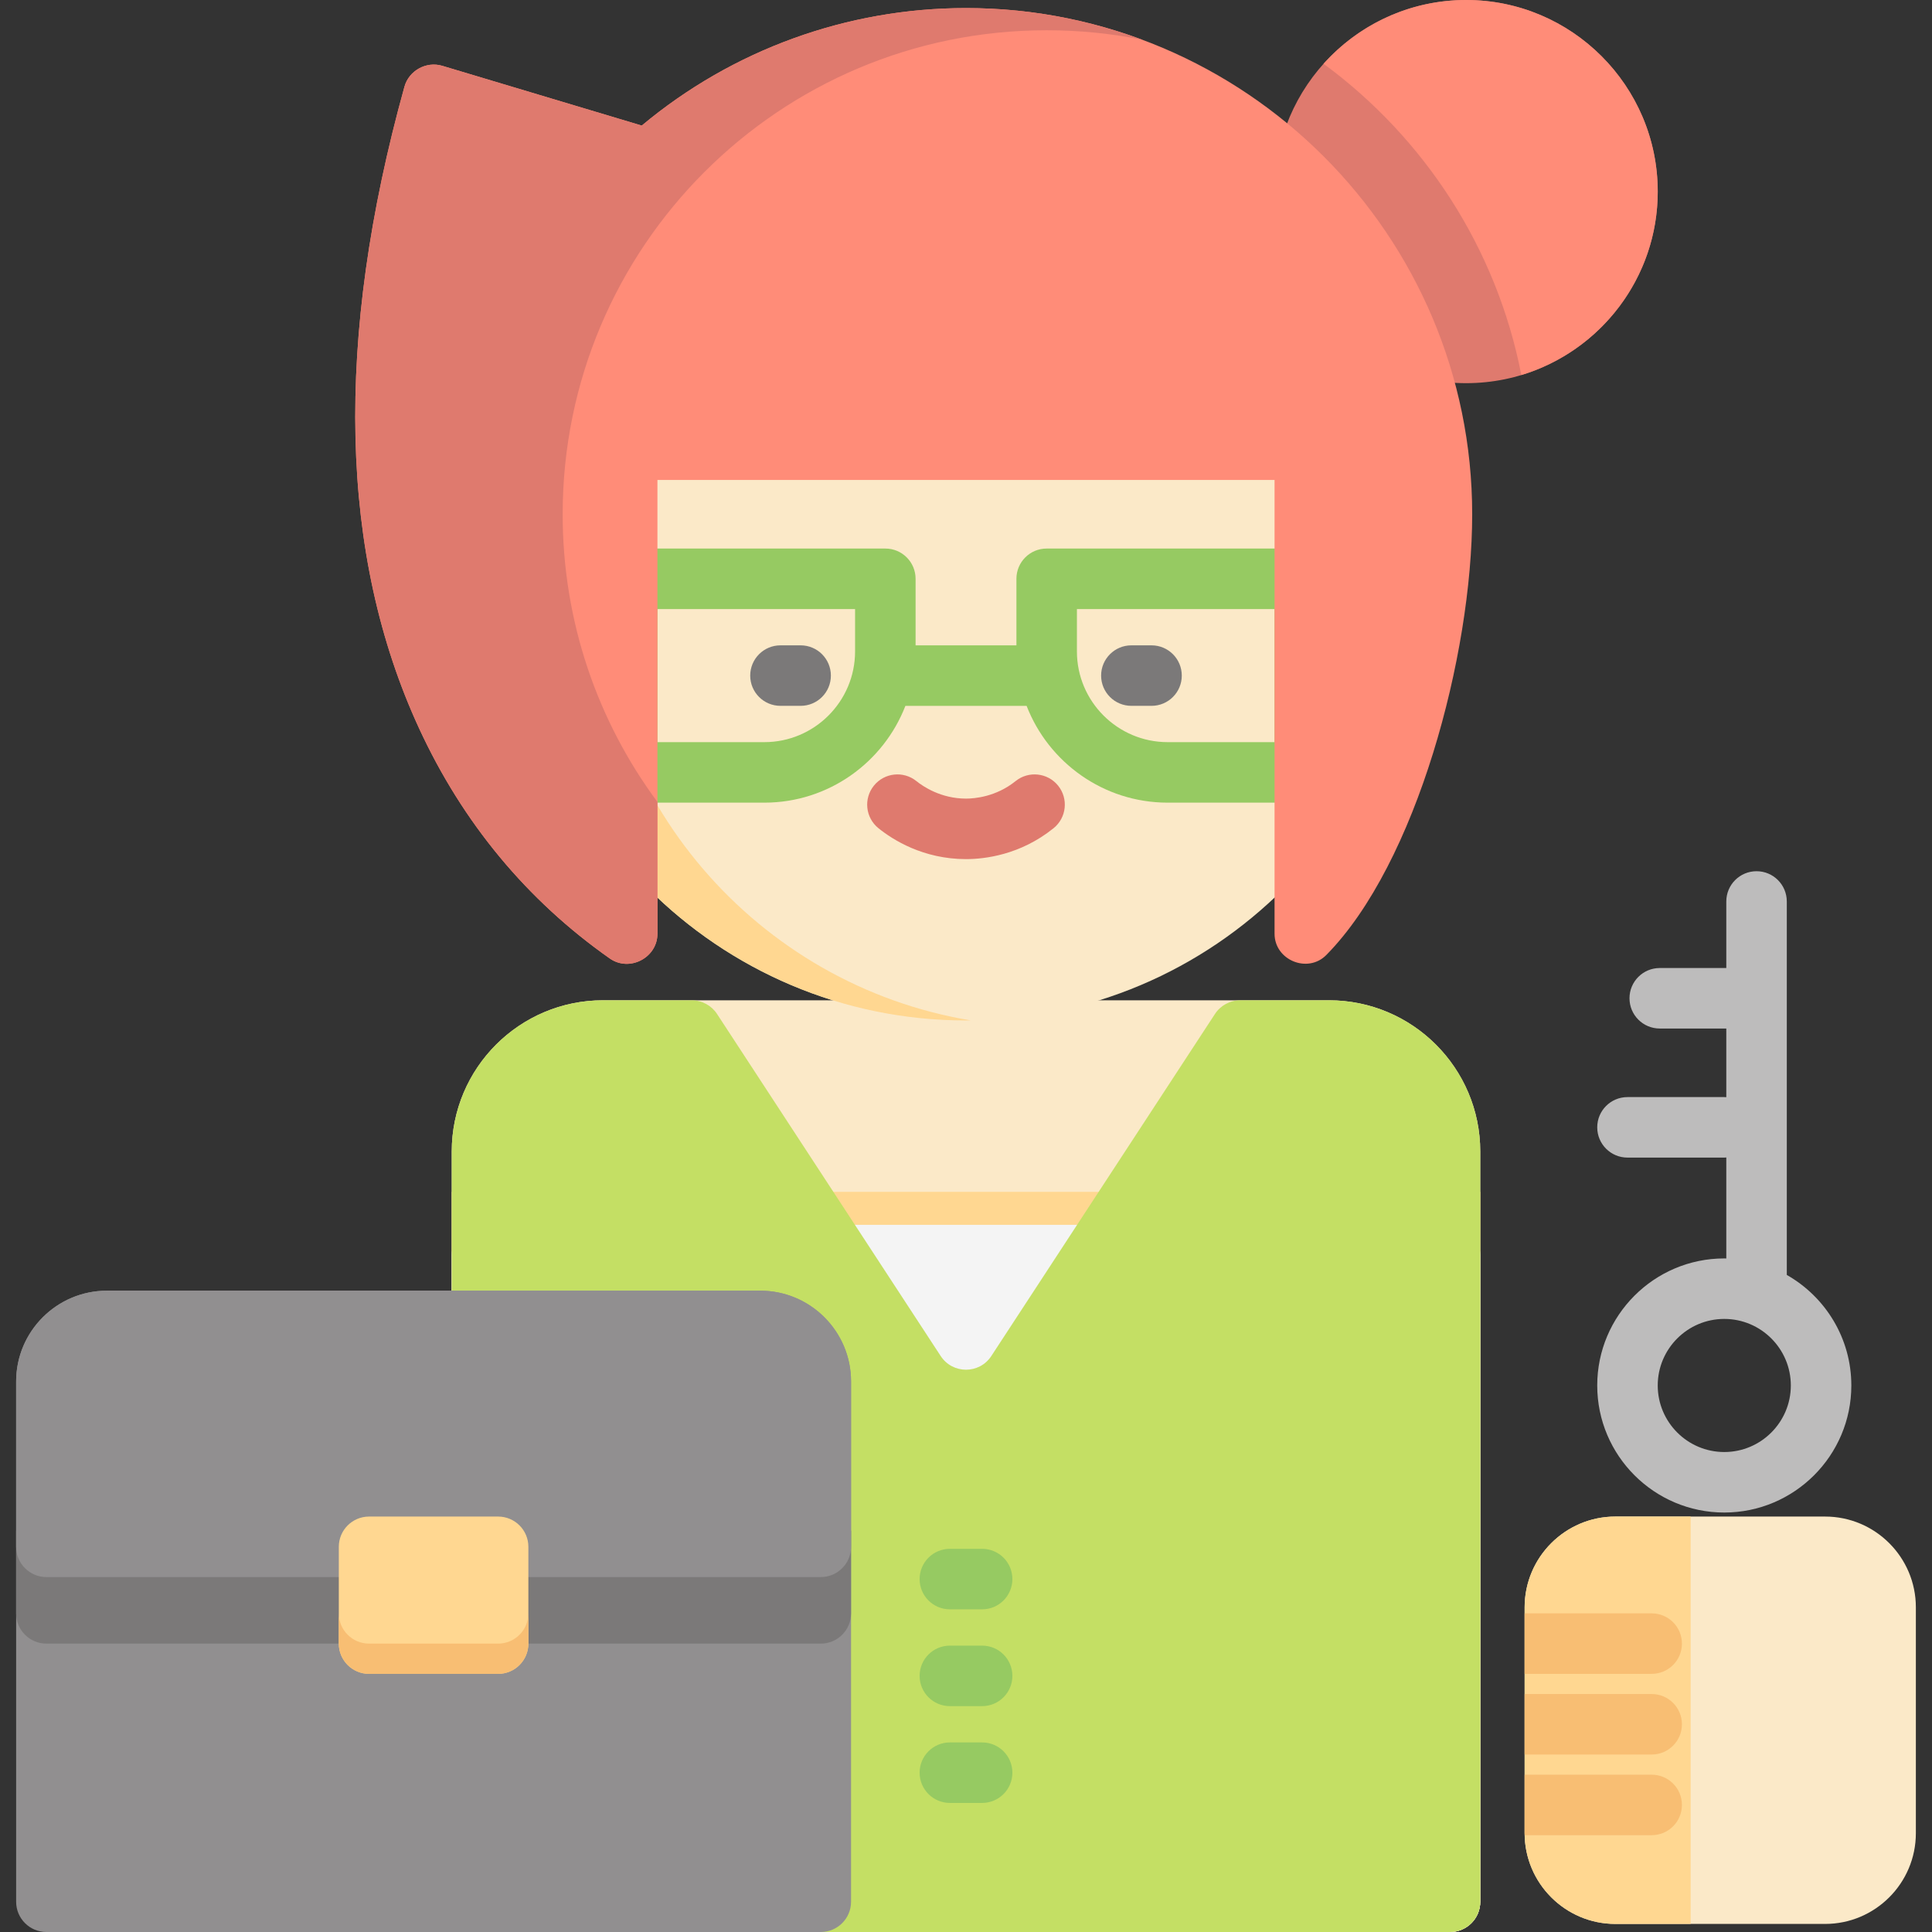 <?xml version="1.0" encoding="iso-8859-1"?>
<!-- Generator: Adobe Illustrator 19.0.0, SVG Export Plug-In . SVG Version: 6.00 Build 0)  -->
<svg version="1.1" id="Layer_1" xmlns="http://www.w3.org/2000/svg" xmlns:xlink="http://www.w3.org/1999/xlink" x="0px" y="0px"
	 viewBox="0 0 512 512" style="enable-background:new 0 0 512 512;" xml:space="preserve">
<rect x="0" y="0" width="512" height="512" fill="#333333" stroke="none"/>
<path style="fill:#FBE9C8;" d="M352.2,265.086H159.8c-22.103,0-40.084,17.981-40.084,40.083v198.814
	c0,4.428,3.588,8.017,8.017,8.017h256.534c4.428,0,8.017-3.588,8.017-8.017V305.169C392.284,283.067,374.303,265.086,352.2,265.086z
	"/>
<path style="fill:#FFD791;" d="M119.716,315.858v188.125c0,4.428,3.588,8.017,8.017,8.017h256.534c4.428,0,8.017-3.588,8.017-8.017
	V315.858H119.716z"/>
<path style="fill:#F4F4F4;" d="M384.267,324.588H127.733c-4.428,0-8.017,3.588-8.017,8.017v171.379c0,4.428,3.588,8.017,8.017,8.017
	h256.534c4.428,0,8.017-3.588,8.017-8.017V332.604C392.284,328.176,388.696,324.588,384.267,324.588z"/>
<path style="fill:#C4DF64;" d="M352.2,265.086h-23.516c-2.705,0-5.229,1.365-6.709,3.63l-59.265,90.641
	c-3.164,4.84-10.255,4.84-13.42,0l-59.265-90.641c-1.481-2.264-4.004-3.63-6.709-3.63h-23.516
	c-22.138,0-40.084,17.946-40.084,40.083v198.814c0,4.427,3.589,8.017,8.017,8.017h256.534c4.427,0,8.017-3.589,8.017-8.017V305.169
	C392.284,283.031,374.338,265.086,352.2,265.086z"/>
<g>
	<path style="fill:#96CA62;" d="M260.276,477.795h-8.551c-4.428,0-8.017-3.588-8.017-8.017s3.588-8.017,8.017-8.017h8.551
		c4.428,0,8.017,3.588,8.017,8.017S264.704,477.795,260.276,477.795z"/>
	<path style="fill:#96CA62;" d="M260.276,452.142h-8.551c-4.428,0-8.017-3.588-8.017-8.017s3.588-8.017,8.017-8.017h8.551
		c4.428,0,8.017,3.588,8.017,8.017S264.704,452.142,260.276,452.142z"/>
	<path style="fill:#96CA62;" d="M260.276,426.489h-8.551c-4.428,0-8.017-3.588-8.017-8.017s3.588-8.017,8.017-8.017h8.551
		c4.428,0,8.017,3.588,8.017,8.017S264.704,426.489,260.276,426.489z"/>
</g>
<path style="fill:#FBE9C8;" d="M256,32.067c-65.717,0-119.182,53.465-119.182,119.182S190.283,270.43,256,270.43
	s119.182-53.465,119.182-119.182S321.717,32.067,256,32.067z"/>
<path style="fill:#FFD791;" d="M157.662,152.852c0-65.299,52.787-118.491,117.93-119.166c-6.377-1.059-12.92-1.619-19.592-1.619
	c-65.717,0-119.182,53.465-119.182,119.182S190.283,270.43,256,270.43c0.419,0,0.835-0.012,1.252-0.016
	C200.824,261.042,157.662,211.896,157.662,152.852z"/>
<g>
	<path style="fill:#7B7979;" d="M305.169,187.056h-5.344c-4.428,0-8.017-3.588-8.017-8.017s3.588-8.017,8.017-8.017h5.344
		c4.428,0,8.017,3.588,8.017,8.017S309.598,187.056,305.169,187.056z"/>
	<path style="fill:#7B7979;" d="M212.175,187.056h-5.344c-4.428,0-8.017-3.588-8.017-8.017s3.588-8.017,8.017-8.017h5.344
		c4.428,0,8.017,3.588,8.017,8.017S216.604,187.056,212.175,187.056z"/>
</g>
<path style="fill:#96CA62;" d="M345.787,145.37h-68.409c-4.428,0-8.017,3.588-8.017,8.017v17.637h-26.722v-17.637
	c0-4.428-3.588-8.017-8.017-8.017h-68.409c-4.428,0-8.017,3.588-8.017,8.017v51.307c0,4.428,3.588,8.017,8.017,8.017h36.342
	c17.016,0,31.579-10.662,37.386-25.653h32.118c5.806,14.991,20.37,25.653,37.386,25.653h36.342c4.428,0,8.017-3.588,8.017-8.017
	v-51.307C353.804,148.958,350.215,145.37,345.787,145.37z M202.555,196.676H174.23v-35.273h52.376v11.223
	C226.605,185.887,215.816,196.676,202.555,196.676z M337.77,196.676h-28.326c-13.261,0-24.05-10.789-24.05-24.05v-11.223h52.376
	V196.676z"/>
<path style="fill:#DF7A6E;" d="M388.543,0c-27.995,0-50.772,22.777-50.772,50.772s22.777,50.772,50.772,50.772
	c27.995,0,50.772-22.777,50.772-50.772S416.538,0,388.543,0z"/>
<g>
	<path style="fill:#FF8C78;" d="M256,2.138c-31.503,0-61.84,11.027-85.93,31.142l-52.863-15.84
		c-4.244-1.272-8.84,1.273-10.025,5.534C88.58,89.938,89.886,147.15,111.064,193.021c11.552,25.02,28.555,45.539,50.538,60.989
		c5.218,3.665,12.627-0.201,12.627-6.56V127.198H337.77v120.251c0,6.995,8.785,10.635,13.724,5.631
		c23.875-24.201,38.652-79.469,38.652-116.796C390.146,62.315,329.969,2.138,256,2.138z"/>
	<path style="fill:#FF8C78;" d="M388.543,0c-14.992,0-28.483,6.536-37.785,16.905c26.673,19.599,45.859,48.809,52.412,82.483
		c20.887-6.297,36.146-25.704,36.146-48.615C439.315,22.777,416.538,0,388.543,0z"/>
</g>
<g>
	<path style="fill:#DF7A6E;" d="M149.111,136.284c0-70.84,57.427-128.267,128.267-128.267c8.656,0,17.11,0.863,25.286,2.498
		C288.123,5.102,272.402,2.138,256,2.138c-31.503,0-61.84,11.027-85.93,31.142l-52.863-15.84c-4.244-1.272-8.84,1.273-10.025,5.534
		C88.58,89.938,89.886,147.15,111.064,193.021c11.552,25.02,28.555,45.539,50.538,60.989c5.218,3.665,12.627-0.201,12.627-6.56
		v-34.919C158.447,191.215,149.111,164.842,149.111,136.284z"/>
	<path style="fill:#DF7A6E;" d="M256,227.674c-11.353,0-19.41-5.132-23.204-8.19c-3.447-2.779-3.987-7.825-1.208-11.273
		c2.779-3.446,7.826-3.988,11.273-1.208c1.728,1.394,6.471,4.637,13.139,4.637c2.221,0,7.948-0.452,13.139-4.638
		c3.448-2.777,8.493-2.238,11.274,1.209c2.779,3.447,2.237,8.493-1.209,11.274C270.366,226.611,260.873,227.674,256,227.674z"/>
</g>
<path style="fill:#918F90;" d="M201.486,342.046H28.326c-13.261,0-24.05,10.789-24.05,24.05v137.887
	c0,4.428,3.588,8.017,8.017,8.017H217.52c4.428,0,8.017-3.588,8.017-8.017V366.096C225.537,352.835,214.747,342.046,201.486,342.046
	z"/>
<path style="fill:#7B7979;" d="M4.276,405.645v21.912c0,4.427,3.589,8.017,8.017,8.017H217.52c4.427,0,8.017-3.589,8.017-8.017
	v-21.912H4.276z"/>
<path style="fill:#918F90;" d="M201.486,342.046H28.326c-13.261,0-24.05,10.789-24.05,24.05v43.825c0,4.428,3.588,8.017,8.017,8.017
	H217.52c4.428,0,8.017-3.588,8.017-8.017v-43.825C225.537,352.835,214.747,342.046,201.486,342.046z"/>
<path style="fill:#FFD791;" d="M132.008,401.904H97.804c-4.428,0-8.017,3.588-8.017,8.017v25.653c0,4.428,3.588,8.017,8.017,8.017
	h34.205c4.428,0,8.017-3.588,8.017-8.017v-25.653C140.025,405.492,136.437,401.904,132.008,401.904z"/>
<path style="fill:#F8BE73;" d="M132.008,435.574H97.804c-4.428,0-8.017-3.588-8.017-8.017v8.017c0,4.428,3.588,8.017,8.017,8.017
	h34.205c4.428,0,8.017-3.588,8.017-8.017v-8.017C140.025,431.986,136.437,435.574,132.008,435.574z"/>
<path style="fill:#BDBCBC;" d="M473.52,337.871v-98.973c0-4.428-3.588-8.017-8.017-8.017s-8.017,3.588-8.017,8.017v17.637H439.85
	c-4.428,0-8.017,3.588-8.017,8.017s3.588,8.017,8.017,8.017h17.637v18.198c-0.177-0.012-0.354-0.027-0.534-0.027h-25.653
	c-4.428,0-8.017,3.588-8.017,8.017s3.588,8.017,8.017,8.017h25.653c0.181,0,0.357-0.015,0.534-0.027v26.763
	c-0.178-0.003-0.355-0.014-0.534-0.014c-18.566,0-33.67,15.105-33.67,33.67c0,18.566,15.105,33.67,33.67,33.67
	c18.566,0,33.67-15.105,33.67-33.67C490.622,354.619,483.72,343.663,473.52,337.871z M456.952,384.802
	c-9.725,0-17.637-7.912-17.637-17.637c0-9.725,7.912-17.637,17.637-17.637s17.637,7.912,17.637,17.637
	C474.589,376.89,466.677,384.802,456.952,384.802z"/>
<path style="fill:#FBE9C8;" d="M483.674,401.904h-55.582c-13.261,0-24.05,10.789-24.05,24.05v59.858
	c0,13.261,10.789,24.05,24.05,24.05h55.582c13.261,0,24.05-10.789,24.05-24.05v-59.858
	C507.724,412.693,496.935,401.904,483.674,401.904z"/>
<path style="fill:#FFD791;" d="M428.092,401.904c-13.261,0-24.05,10.789-24.05,24.05v59.858c0,13.261,10.789,24.05,24.05,24.05
	h19.953V401.904H428.092z"/>
<g>
	<path style="fill:#F8BE73;" d="M445.729,435.574c0-4.428-3.588-8.017-8.017-8.017h-33.67v16.033h33.67
		C442.14,443.591,445.729,440.003,445.729,435.574z"/>
	<path style="fill:#F8BE73;" d="M445.729,456.952c0-4.428-3.588-8.017-8.017-8.017h-33.67v16.033h33.67
		C442.14,464.969,445.729,461.38,445.729,456.952z"/>
	<path style="fill:#F8BE73;" d="M445.729,478.33c0-4.428-3.588-8.017-8.017-8.017h-33.67v15.499c0,0.18,0.01,0.356,0.014,0.534
		h33.656C442.14,486.347,445.729,482.758,445.729,478.33z"/>
</g>
<g>
</g>
<g>
</g>
<g>
</g>
<g>
</g>
<g>
</g>
<g>
</g>
<g>
</g>
<g>
</g>
<g>
</g>
<g>
</g>
<g>
</g>
<g>
</g>
<g>
</g>
<g>
</g>
<g>
</g>
</svg>
